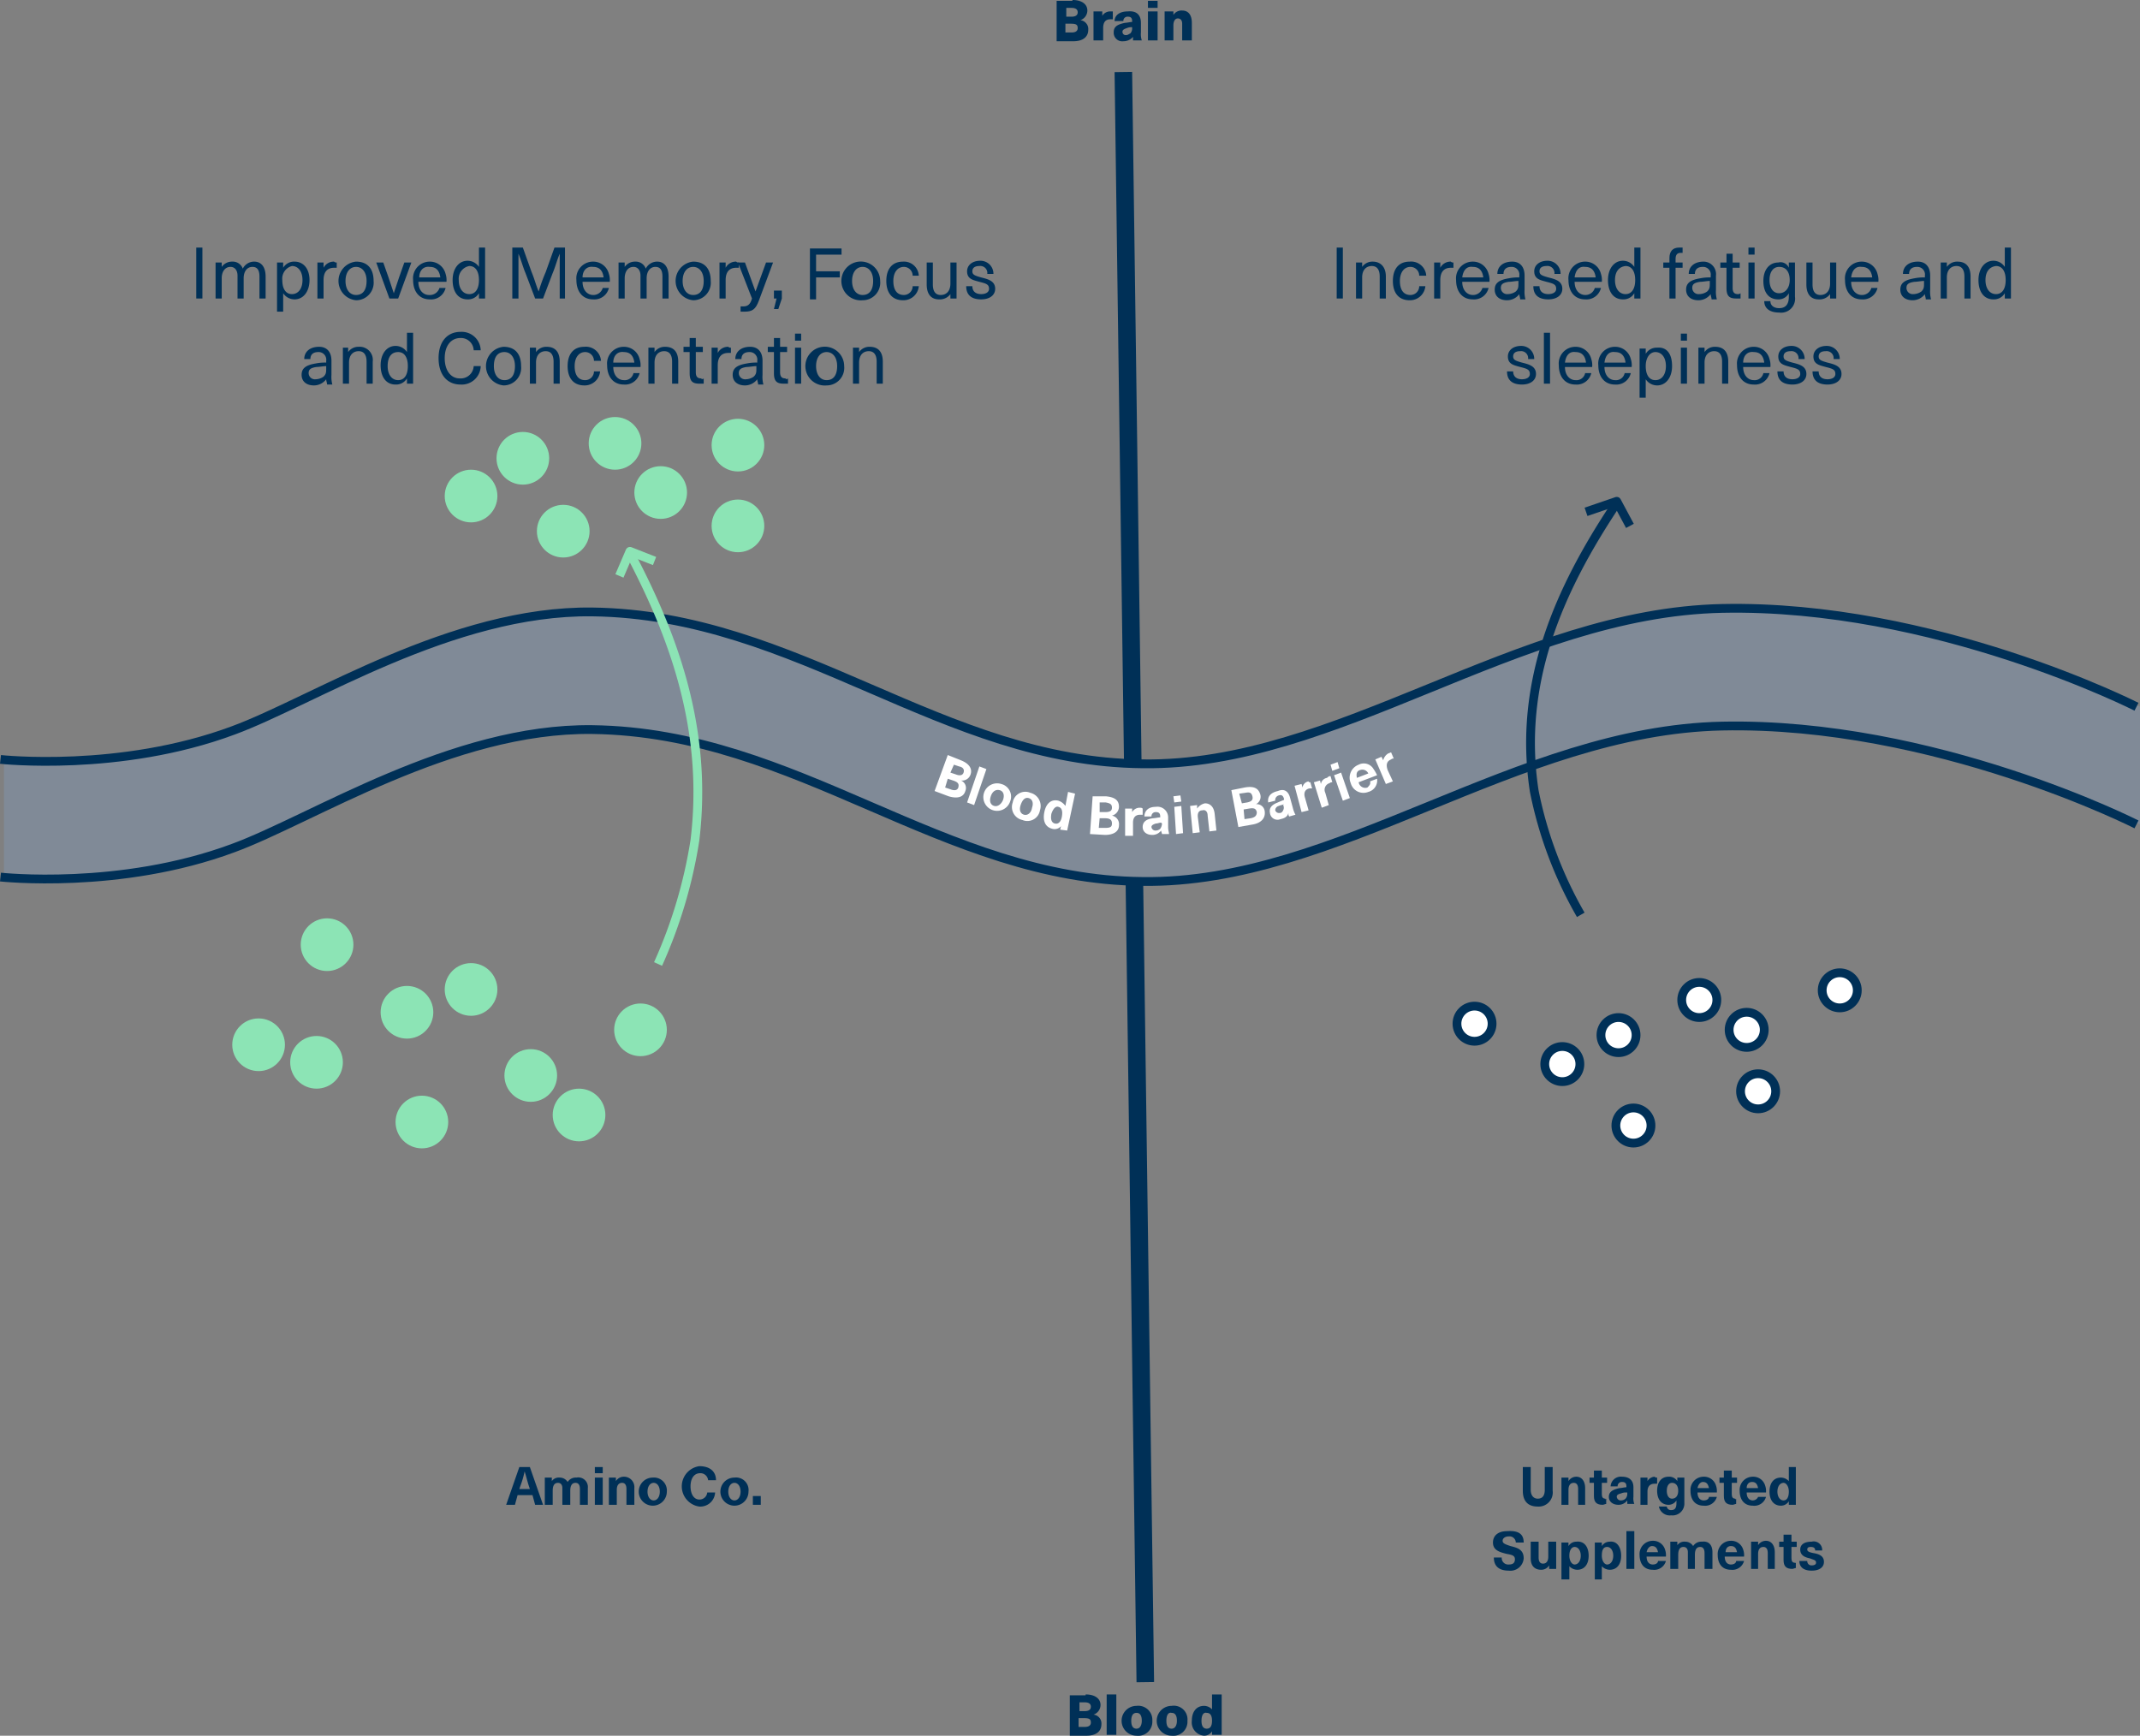 <svg xmlns="http://www.w3.org/2000/svg" width="243.755" height="197.7" viewBox="0 0 243.755 197.7">
  <rect x="0" y="0" width="243.755" height="197.7" fill="#808080" stroke="none"/>
  <g id="Graph_4" transform="translate(-55.345 -77.5)">
    <line id="Line_44" data-name="Line 44" x1="2.5" y1="183.4" transform="translate(183.3 85.7)" fill="none" stroke="#003057" stroke-miterlimit="10" stroke-width="2"/>
    <g id="Group_57" data-name="Group 57">
      <g id="Group_56" data-name="Group 56">
        <path id="Path_835" data-name="Path 835" d="M114.3,247.8l-.3,1.1h-1l1.5-4.3h1.2l1.5,4.3h-.9l-.3-1.1Zm1.3-1c-.2-.6-.3-1.1-.5-1.7h0a10.926,10.926,0,0,1-.5,1.7l-.1.3h1.2Z" fill="#003057"/>
        <path id="Path_836" data-name="Path 836" d="M122.3,247v1.9h-.9v-1.8c0-.5-.2-.7-.5-.7q-.6,0-.6.9v1.6h-.9V247c0-.4-.2-.6-.5-.6q-.6,0-.6.9v1.6h-.9v-3.1h.8v.4h0a.975.975,0,0,1,.9-.4,1.05,1.05,0,0,1,.9.5,1.1,1.1,0,0,1,1-.5A1.092,1.092,0,0,1,122.3,247Z" fill="#003057"/>
        <path id="Path_837" data-name="Path 837" d="M123.1,245.3v-.7h.9v.7Zm0,3.6v-3.1h.9v3.1Z" fill="#003057"/>
        <path id="Path_838" data-name="Path 838" d="M127.6,247v1.9h-.9v-1.8c0-.5-.2-.7-.5-.7-.4,0-.6.3-.6.8v1.7h-.9v-3.1h.8v.4h0a1.05,1.05,0,0,1,.9-.5A1.184,1.184,0,0,1,127.6,247Z" fill="#003057"/>
        <path id="Path_839" data-name="Path 839" d="M131.3,247.4a1.6,1.6,0,1,1-1.6-1.6A1.472,1.472,0,0,1,131.3,247.4Zm-2.2,0c0,.6.3,1,.7,1s.7-.4.7-1-.3-1-.7-1S129.1,246.8,129.1,247.4Z" fill="#003057"/>
        <path id="Path_840" data-name="Path 840" d="M136.9,246.1H136a.876.876,0,0,0-.9-.8c-.7,0-1.1.6-1.1,1.5s.4,1.5,1,1.5a.876.876,0,0,0,.9-.8h.9a1.689,1.689,0,0,1-1.8,1.6,2.323,2.323,0,0,1,0-4.6C136.2,244.5,136.9,245.1,136.9,246.1Z" fill="#003057"/>
        <path id="Path_841" data-name="Path 841" d="M140.6,247.4a1.6,1.6,0,1,1-1.6-1.6A1.427,1.427,0,0,1,140.6,247.4Zm-2.3,0c0,.6.3,1,.7,1s.7-.4.7-1-.3-1-.7-1S138.3,246.8,138.3,247.4Z" fill="#003057"/>
        <path id="Path_842" data-name="Path 842" d="M141.1,248.9v-1h.9v1Z" fill="#003057"/>
      </g>
    </g>
    <g id="Group_59" data-name="Group 59">
      <g id="Group_58" data-name="Group 58">
        <path id="Path_843" data-name="Path 843" d="M179,270.5c1.1,0,1.7.5,1.7,1.2a1.17,1.17,0,0,1-.8,1.1h0a1.009,1.009,0,0,1,.9,1.1c0,.8-.6,1.3-1.7,1.3h-1.9v-4.6H179Zm-.7,1.9h.6c.5,0,.7-.2.7-.5s-.2-.5-.7-.5h-.6Zm0,1.8h.6c.5,0,.7-.2.7-.5,0-.4-.2-.5-.8-.5h-.6v1Z" fill="#003057"/>
        <path id="Path_844" data-name="Path 844" d="M181.4,275.1v-4.6h1.1v4.6Z" fill="#003057"/>
        <path id="Path_845" data-name="Path 845" d="M186.6,273.5a1.605,1.605,0,0,1-1.8,1.7,1.7,1.7,0,1,1,0-3.4A1.605,1.605,0,0,1,186.6,273.5Zm-2.4,0q0,.9.6.9c.4,0,.6-.4.6-.9q0-.9-.6-.9T184.2,273.5Z" fill="#003057"/>
        <path id="Path_846" data-name="Path 846" d="M190.6,273.5a1.605,1.605,0,0,1-1.8,1.7,1.7,1.7,0,1,1,0-3.4A1.561,1.561,0,0,1,190.6,273.5Zm-2.4,0q0,.9.6.9c.4,0,.6-.4.6-.9q0-.9-.6-.9C188.4,272.5,188.2,272.9,188.2,273.5Z" fill="#003057"/>
        <path id="Path_847" data-name="Path 847" d="M193.4,275.1v-.4h0a1.05,1.05,0,0,1-.9.5,1.518,1.518,0,0,1-1.4-1.7c0-1,.5-1.7,1.4-1.7a1.268,1.268,0,0,1,.9.4h0v-1.7h1.1v4.6h-1.1Zm-1.2-1.6q0,.9.6.9t.6-.9q0-.9-.6-.9C192.4,272.5,192.2,272.9,192.2,273.5Z" fill="#003057"/>
      </g>
    </g>
    <g id="Group_61" data-name="Group 61">
      <g id="Group_60" data-name="Group 60">
        <path id="Path_848" data-name="Path 848" d="M177.5,77.5c1.1,0,1.7.5,1.7,1.2a1.17,1.17,0,0,1-.8,1.1h0a1.009,1.009,0,0,1,.9,1.1c0,.8-.6,1.3-1.7,1.3h-1.9V77.6h1.8Zm-.7,1.9h.6c.5,0,.7-.2.7-.5s-.2-.5-.7-.5h-.6Zm0,1.8h.6c.5,0,.7-.2.7-.5,0-.4-.2-.5-.8-.5h-.6v1Z" fill="#003057"/>
        <path id="Path_849" data-name="Path 849" d="M182.1,78.8v.9h-.3c-.5,0-.8.3-.8,1v1.4h-1.1V78.8h1v.5h0a1.05,1.05,0,0,1,.9-.5Z" fill="#003057"/>
        <path id="Path_850" data-name="Path 850" d="M185.3,80.1v1.1a2.22,2.22,0,0,0,.1.9h-1v-.4h0a1.433,1.433,0,0,1-1.1.5.975.975,0,0,1-1.1-1c0-.6.3-.9,1.3-1.1.2,0,.6-.1.8-.1v-.1c0-.4-.2-.5-.5-.5a.472.472,0,0,0-.5.5h-1c0-.6.5-1.1,1.5-1.1C184.8,78.7,185.3,79.2,185.3,80.1Zm-1,.5a1.268,1.268,0,0,0-.6.1c-.3.1-.5.2-.5.4a.366.366,0,0,0,.4.4c.2,0,.3-.1.5-.2a.845.845,0,0,0,.2-.6v-.1Z" fill="#003057"/>
        <path id="Path_851" data-name="Path 851" d="M186.1,78.4v-.8h1.1v.8Zm0,3.7V78.8h1.1v3.3Z" fill="#003057"/>
        <path id="Path_852" data-name="Path 852" d="M191.1,80.1v2H190V80.2c0-.4-.2-.6-.5-.6s-.5.3-.5.8v1.7h-1V78.8h1v.4h0a1.1,1.1,0,0,1,1-.5C190.7,78.7,191.1,79.2,191.1,80.1Z" fill="#003057"/>
      </g>
    </g>
    <g id="Group_63" data-name="Group 63">
      <g id="Group_62" data-name="Group 62">
        <path id="Path_853" data-name="Path 853" d="M232.2,247.3a1.605,1.605,0,0,1-1.7,1.8c-1.1,0-1.7-.6-1.7-1.8v-2.7h.9v2.6c0,.6.3,1,.8,1s.8-.3.8-1v-2.6h.9Z" fill="#003057"/>
        <path id="Path_854" data-name="Path 854" d="M235.9,247v1.9h-.8v-1.8c0-.5-.2-.7-.5-.7-.4,0-.6.3-.6.8v1.7h-.8v-3.1h.8v.4h0a1.05,1.05,0,0,1,.9-.5C235.5,245.7,235.9,246.2,235.9,247Z" fill="#003057"/>
        <path id="Path_855" data-name="Path 855" d="M238.3,248.2v.6c-.1,0-.3.1-.4.1-.7,0-1-.3-1-1v-1.5h-.5v-.6h.5V245h.9v.8h.6v.6h-.6v1.3c0,.3.1.5.4.5C238.2,248.3,238.2,248.3,238.3,248.2Z" fill="#003057"/>
        <path id="Path_856" data-name="Path 856" d="M241.4,246.9V248a1.719,1.719,0,0,0,.1.8h-.8v-.4h0a1.231,1.231,0,0,1-1,.5c-.7,0-1.1-.4-1.1-.9s.3-.8,1.2-1c.2,0,.6-.1.8-.1v-.1c0-.4-.2-.5-.5-.5a.472.472,0,0,0-.5.5h-.8a1.168,1.168,0,0,1,1.3-1.1C240.9,245.7,241.4,246.1,241.4,246.9Zm-.8.6a1.268,1.268,0,0,0-.6.1c-.4.1-.5.2-.5.4a.458.458,0,0,0,.5.4.764.764,0,0,0,.5-.2.845.845,0,0,0,.2-.6v-.1Z" fill="#003057"/>
        <path id="Path_857" data-name="Path 857" d="M244.1,245.8v.7h-.3c-.5,0-.8.3-.8.9v1.5h-.8v-3.1h.8v.4h0a1.02,1.02,0,0,1,.8-.5A.367.367,0,0,0,244.1,245.8Z" fill="#003057"/>
        <path id="Path_858" data-name="Path 858" d="M246.4,246.2h0v-.4h.8v2.9a1.342,1.342,0,0,1-1.5,1.4,1.263,1.263,0,0,1-1.4-1h.9a.458.458,0,0,0,.5.4c.4,0,.6-.2.6-.8v-.3h0a1.05,1.05,0,0,1-.9.5c-.8,0-1.3-.6-1.3-1.6s.5-1.6,1.3-1.6A1.1,1.1,0,0,1,246.4,246.2Zm-1.2,1.1c0,.5.2.9.6.9s.7-.3.7-.9-.3-.9-.7-.9S245.2,246.8,245.2,247.3Z" fill="#003057"/>
        <path id="Path_859" data-name="Path 859" d="M250,248h.9a1.377,1.377,0,0,1-1.5,1c-1,0-1.5-.7-1.5-1.7a1.5,1.5,0,0,1,1.5-1.6,1.412,1.412,0,0,1,1.4,1,1.949,1.949,0,0,1,.1.8h-2.2c0,.6.3.9.7.9S250,248.2,250,248Zm-1.3-1H250c-.1-.5-.3-.7-.7-.7C249.1,246.3,248.8,246.5,248.7,247Z" fill="#003057"/>
        <path id="Path_860" data-name="Path 860" d="M253.1,248.2v.6c-.1,0-.3.1-.4.1-.7,0-1-.3-1-1v-1.5h-.5v-.6h.5V245h.9v.8h.6v.6h-.6v1.3c0,.3.1.5.4.5C253,248.3,253.1,248.3,253.1,248.2Z" fill="#003057"/>
        <path id="Path_861" data-name="Path 861" d="M255.6,248h.9a1.377,1.377,0,0,1-1.5,1c-1,0-1.5-.7-1.5-1.7a1.5,1.5,0,0,1,1.5-1.6,1.412,1.412,0,0,1,1.4,1,1.949,1.949,0,0,1,.1.8h-2.2c0,.6.3.9.7.9A.675.675,0,0,0,255.6,248Zm-1.3-1h1.3c-.1-.5-.3-.7-.7-.7C254.6,246.3,254.3,246.5,254.3,247Z" fill="#003057"/>
        <path id="Path_862" data-name="Path 862" d="M259.1,248.9v-.4h0a1.05,1.05,0,0,1-.9.5c-.8,0-1.3-.6-1.3-1.6s.5-1.6,1.3-1.6a1.268,1.268,0,0,1,.9.4h0v-1.6h.8v4.3h-.8Zm-1.3-1.5c0,.6.3,1,.7,1s.6-.4.6-1-.3-1-.6-1C258.1,246.4,257.8,246.8,257.8,247.4Z" fill="#003057"/>
        <path id="Path_863" data-name="Path 863" d="M228.9,253.2H228a.713.713,0,0,0-.8-.7c-.4,0-.7.2-.7.5s.3.4.9.6c.8.2,1.5.4,1.5,1.4a1.518,1.518,0,0,1-1.7,1.4c-1.1,0-1.7-.5-1.7-1.5h.9a.736.736,0,0,0,.8.8c.5,0,.7-.2.7-.6s-.3-.5-.9-.6c-.8-.2-1.6-.4-1.6-1.3,0-.8.6-1.3,1.6-1.3C228.4,251.8,228.9,252.3,228.9,253.2Z" fill="#003057"/>
        <path id="Path_864" data-name="Path 864" d="M229.7,255v-1.9h.9v1.8c0,.5.2.7.5.7.4,0,.6-.3.6-.8v-1.7h.9v3.1h-.8v-.4h0a1.05,1.05,0,0,1-.9.5C230.1,256.3,229.7,255.8,229.7,255Z" fill="#003057"/>
        <path id="Path_865" data-name="Path 865" d="M236.3,254.7c0,1-.5,1.6-1.3,1.6a1.268,1.268,0,0,1-.9-.4h0v1.5h-.9v-4.2h.8v.4h0a1.05,1.05,0,0,1,.9-.5C235.8,253,236.3,253.7,236.3,254.7Zm-2.2,0c0,.6.3,1,.6,1,.4,0,.7-.4.7-1s-.3-1-.7-1C234.4,253.7,234.1,254,234.1,254.7Z" fill="#003057"/>
        <path id="Path_866" data-name="Path 866" d="M240,254.7c0,1-.5,1.6-1.3,1.6a1.268,1.268,0,0,1-.9-.4h0v1.5H237v-4.2h.8v.4h0a1.05,1.05,0,0,1,.9-.5C239.5,253,240,253.7,240,254.7Zm-2.2,0c0,.6.3,1,.6,1,.4,0,.7-.4.7-1s-.3-1-.7-1S237.8,254,237.8,254.7Z" fill="#003057"/>
        <path id="Path_867" data-name="Path 867" d="M240.6,256.2v-4.3h.9v4.3Z" fill="#003057"/>
        <path id="Path_868" data-name="Path 868" d="M244.2,255.3h.9a1.377,1.377,0,0,1-1.5,1c-1,0-1.5-.7-1.5-1.7a1.5,1.5,0,0,1,1.5-1.6,1.412,1.412,0,0,1,1.4,1,1.949,1.949,0,0,1,.1.8h-2.2c0,.6.3.9.7.9S244.2,255.5,244.2,255.3Zm-1.3-1h1.3c-.1-.5-.3-.7-.7-.7C243.3,253.6,243,253.8,242.9,254.3Z" fill="#003057"/>
        <path id="Path_869" data-name="Path 869" d="M250.4,254.3v1.9h-.9v-1.8c0-.5-.2-.7-.5-.7q-.6,0-.6.9v1.6h-.8v-1.9c0-.4-.2-.6-.5-.6q-.6,0-.6.9v1.6h-.9v-3.1h.8v.4h0a.975.975,0,0,1,.9-.4,1.05,1.05,0,0,1,.9.5,1.1,1.1,0,0,1,1-.5C250,253,250.4,253.5,250.4,254.3Z" fill="#003057"/>
        <path id="Path_870" data-name="Path 870" d="M253.1,255.3h.9a1.377,1.377,0,0,1-1.5,1c-1,0-1.5-.7-1.5-1.7a1.5,1.5,0,0,1,1.5-1.6,1.412,1.412,0,0,1,1.4,1,1.949,1.949,0,0,1,.1.8h-2.2c0,.6.3.9.7.9S253.1,255.5,253.1,255.3Zm-1.2-1h1.3c-.1-.5-.3-.7-.7-.7C252.2,253.6,251.9,253.8,251.9,254.3Z" fill="#003057"/>
        <path id="Path_871" data-name="Path 871" d="M257.5,254.3v1.9h-.8v-1.8c0-.5-.2-.7-.5-.7-.4,0-.6.3-.6.8v1.7h-.8v-3.1h.8v.4h0a1.05,1.05,0,0,1,.9-.5C257.1,253,257.5,253.5,257.5,254.3Z" fill="#003057"/>
        <path id="Path_872" data-name="Path 872" d="M259.9,255.5v.6c-.1,0-.3.1-.4.1-.7,0-1-.3-1-1v-1.5H258v-.6h.5v-.8h.9v.8h.6v.6h-.6V255c0,.3.1.5.4.5C259.8,255.6,259.8,255.5,259.9,255.5Z" fill="#003057"/>
        <path id="Path_873" data-name="Path 873" d="M262.9,254.1h-.8c0-.3-.2-.4-.5-.4s-.4.1-.4.3.2.3.7.4c.6.1,1.2.3,1.2,1,0,.6-.5,1-1.4,1s-1.4-.4-1.4-1.1h.9a.472.472,0,0,0,.5.5c.3,0,.5-.1.5-.3,0-.3-.2-.3-.7-.5-.5-.1-1.1-.3-1.1-1,0-.6.5-.9,1.3-.9A.965.965,0,0,1,262.9,254.1Z" fill="#003057"/>
      </g>
    </g>
    <g id="Group_65" data-name="Group 65">
      <g id="Group_64" data-name="Group 64">
        <path id="Path_874" data-name="Path 874" d="M77.7,111.5v-5.8h.7v5.8Z" fill="#003057"/>
        <path id="Path_875" data-name="Path 875" d="M85.6,109v2.5h-.7V109c0-.8-.3-1.1-.8-1.1-.6,0-1,.5-1,1.3v2.3h-.7v-2.6c0-.6-.3-1-.8-1-.6,0-1,.5-1,1.3v2.3h-.7v-4.1h.7v.5h0a1.425,1.425,0,0,1,1.2-.6,1.206,1.206,0,0,1,1.2.8,1.441,1.441,0,0,1,1.3-.8C85.1,107.3,85.6,107.9,85.6,109Z" fill="#003057"/>
        <path id="Path_876" data-name="Path 876" d="M90.6,109.4c0,1.3-.7,2.2-1.7,2.2a1.561,1.561,0,0,1-1.3-.7h0V113h-.7v-5.6h.7v.6h0a1.435,1.435,0,0,1,1.3-.7C89.9,107.3,90.6,108.1,90.6,109.4Zm-3.1,0c0,1,.4,1.6,1.1,1.6s1.2-.6,1.2-1.6-.5-1.6-1.2-1.6A1.488,1.488,0,0,0,87.5,109.4Z" fill="#003057"/>
        <path id="Path_877" data-name="Path 877" d="M93.7,107.4v.6h-.3c-.8,0-1.2.5-1.2,1.4v2.1h-.7v-4.1h.7v.6h0a1.306,1.306,0,0,1,1.2-.7A.367.367,0,0,0,93.7,107.4Z" fill="#003057"/>
        <path id="Path_878" data-name="Path 878" d="M97.9,109.5a2,2,0,0,1-2,2.2,2.21,2.21,0,0,1,0-4.4C97.2,107.3,97.9,108.1,97.9,109.5Zm-3.2,0c0,1,.5,1.6,1.2,1.6.8,0,1.2-.6,1.2-1.6s-.5-1.6-1.2-1.6S94.7,108.5,94.7,109.5Z" fill="#003057"/>
        <path id="Path_879" data-name="Path 879" d="M99.7,111.5l-1.5-4.1H99l.6,1.7.6,1.8h0l.6-1.8.6-1.7h.8l-1.5,4.1Z" fill="#003057"/>
        <path id="Path_880" data-name="Path 880" d="M105.4,110.3h.7a1.694,1.694,0,0,1-1.8,1.3c-1.2,0-1.9-.9-1.9-2.2a1.9,1.9,0,0,1,1.9-2.1,1.832,1.832,0,0,1,1.8,1.4,2.22,2.22,0,0,1,.1.9H103c0,1,.6,1.5,1.2,1.5A1.149,1.149,0,0,0,105.4,110.3Zm-2.3-1.2h2.4q-.15-1.2-1.2-1.2C103.6,107.8,103.1,108.3,103.1,109.1Z" fill="#003057"/>
        <path id="Path_881" data-name="Path 881" d="M109.9,111.5v-.6h0a1.435,1.435,0,0,1-1.3.7c-1.1,0-1.7-.9-1.7-2.2s.7-2.2,1.7-2.2a1.561,1.561,0,0,1,1.3.7h0v-2.2h.7v5.8h-.7Zm-2.3-2.1c0,1,.5,1.6,1.2,1.6s1.1-.6,1.1-1.6-.4-1.6-1.1-1.6A1.471,1.471,0,0,0,107.6,109.4Z" fill="#003057"/>
        <path id="Path_882" data-name="Path 882" d="M119.1,111.5v-5.1h0c-.3.7-.5,1.5-.8,2.2l-1.1,2.9h-.9l-1.1-2.9c-.3-.7-.5-1.5-.8-2.2h0v5.1h-.7v-5.8h1.2l1,2.8c.3.7.5,1.5.8,2.2h0a19.451,19.451,0,0,1,.8-2.2l1-2.8h1.2v5.8Z" fill="#003057"/>
        <path id="Path_883" data-name="Path 883" d="M124,110.3h.7a1.694,1.694,0,0,1-1.8,1.3c-1.2,0-1.9-.9-1.9-2.2a1.9,1.9,0,0,1,1.9-2.1,1.832,1.832,0,0,1,1.8,1.4,2.22,2.22,0,0,1,.1.9h-3.1c0,1,.6,1.5,1.2,1.5A1.107,1.107,0,0,0,124,110.3Zm-2.3-1.2h2.4q-.15-1.2-1.2-1.2C122.2,107.8,121.7,108.3,121.7,109.1Z" fill="#003057"/>
        <path id="Path_884" data-name="Path 884" d="M131.5,109v2.5h-.7V109c0-.8-.3-1.1-.8-1.1-.6,0-1,.5-1,1.3v2.3h-.7v-2.6c0-.6-.3-1-.8-1-.6,0-1,.5-1,1.3v2.3h-.7v-4.1h.7v.5h0a1.425,1.425,0,0,1,1.2-.6,1.206,1.206,0,0,1,1.2.8,1.441,1.441,0,0,1,1.3-.8C131,107.3,131.5,107.9,131.5,109Z" fill="#003057"/>
        <path id="Path_885" data-name="Path 885" d="M136.3,109.5a2,2,0,0,1-2,2.2,2.21,2.21,0,0,1,0-4.4C135.6,107.3,136.3,108.1,136.3,109.5Zm-3.2,0c0,1,.5,1.6,1.2,1.6.8,0,1.2-.6,1.2-1.6s-.5-1.6-1.2-1.6S133.1,108.5,133.1,109.5Z" fill="#003057"/>
        <path id="Path_886" data-name="Path 886" d="M139.5,107.4v.6h-.3c-.8,0-1.2.5-1.2,1.4v2.1h-.7v-4.1h.7v.6h0a1.306,1.306,0,0,1,1.2-.7A.367.367,0,0,0,139.5,107.4Z" fill="#003057"/>
        <path id="Path_887" data-name="Path 887" d="M141.8,111.7c-.4,1.1-.8,1.3-1.7,1.3h-.4v-.6h.3c.5,0,.8-.2,1-.9l-1.6-4.1h.8l1.2,3.3h0l1.2-3.3h.8Z" fill="#003057"/>
        <path id="Path_888" data-name="Path 888" d="M144,112.7h-.5l.3-1.2h-.3v-.9h.9v.9Z" fill="#003057"/>
        <path id="Path_889" data-name="Path 889" d="M148.3,106.4v2H151v.7h-2.7v2.5h-.7v-5.8h3.6v.7h-2.9Z" fill="#003057"/>
        <path id="Path_890" data-name="Path 890" d="M155.6,109.5a2,2,0,0,1-2,2.2,2.21,2.21,0,1,1,2-2.2Zm-3.2,0c0,1,.5,1.6,1.2,1.6.8,0,1.2-.6,1.2-1.6s-.5-1.6-1.2-1.6S152.4,108.5,152.4,109.5Z" fill="#003057"/>
        <path id="Path_891" data-name="Path 891" d="M160,108.9h-.7a1,1,0,0,0-1-1c-.7,0-1.2.6-1.2,1.6s.4,1.6,1.2,1.6a1,1,0,0,0,1-1h.7a1.759,1.759,0,0,1-1.8,1.6c-1.2,0-1.9-.8-1.9-2.2s.7-2.2,1.9-2.2A1.689,1.689,0,0,1,160,108.9Z" fill="#003057"/>
        <path id="Path_892" data-name="Path 892" d="M160.9,109.9v-2.5h.7v2.5c0,.9.4,1.2.9,1.2.6,0,1.1-.4,1.1-1.3v-2.4h.7v4.1h-.7V111h0a1.486,1.486,0,0,1-1.3.6C161.4,111.6,160.9,111,160.9,109.9Z" fill="#003057"/>
        <path id="Path_893" data-name="Path 893" d="M168.5,108.7h-.7a.8.8,0,0,0-.9-.9c-.5,0-.8.2-.8.6s.3.5,1,.7c.8.2,1.6.4,1.6,1.3,0,.7-.6,1.2-1.6,1.2-1.1,0-1.7-.5-1.7-1.5h.7c0,.6.4.9,1,.9.5,0,.9-.2.9-.6,0-.5-.3-.6-1.1-.8-.7-.2-1.4-.3-1.4-1.2,0-.7.6-1.2,1.5-1.2A1.473,1.473,0,0,1,168.5,108.7Z" fill="#003057"/>
        <path id="Path_894" data-name="Path 894" d="M93.1,118.6v1.6a3.42,3.42,0,0,0,.1,1.1h-.6c0-.2-.1-.4-.1-.6h0a1.75,1.75,0,0,1-1.4.7c-.9,0-1.4-.5-1.4-1.2s.4-1.1,1.6-1.3a5.284,5.284,0,0,1,1.2-.1v-.2a.871.871,0,0,0-.9-1c-.6,0-.9.3-.9.8H90c0-.8.6-1.4,1.7-1.4C92.5,117,93.1,117.5,93.1,118.6Zm-.6.6c-.3,0-.8.1-1.1.1-.7.1-.9.3-.9.7a.713.713,0,0,0,.8.7,1.613,1.613,0,0,0,.9-.3c.3-.3.3-.5.3-1v-.2Z" fill="#003057"/>
        <path id="Path_895" data-name="Path 895" d="M97.8,118.7v2.5h-.7v-2.5c0-.9-.4-1.2-.9-1.2-.6,0-1.1.4-1.1,1.3v2.4h-.7v-4.1H95v.5h0a1.425,1.425,0,0,1,1.2-.6A1.5,1.5,0,0,1,97.8,118.7Z" fill="#003057"/>
        <path id="Path_896" data-name="Path 896" d="M101.7,121.2v-.6h0a1.435,1.435,0,0,1-1.3.7c-1.1,0-1.7-.9-1.7-2.2s.7-2.2,1.7-2.2a1.561,1.561,0,0,1,1.3.7h0v-2.2h.7v5.8h-.7Zm-2.2-2c0,1,.5,1.6,1.2,1.6s1.1-.6,1.1-1.6-.4-1.6-1.1-1.6C99.9,117.6,99.5,118.2,99.5,119.2Z" fill="#003057"/>
        <path id="Path_897" data-name="Path 897" d="M110.1,117.4h-.8a1.447,1.447,0,0,0-1.5-1.4c-1.1,0-1.8.9-1.8,2.3s.7,2.3,1.7,2.3a1.477,1.477,0,0,0,1.6-1.4h.8a2.159,2.159,0,0,1-2.3,2.1c-1.5,0-2.5-1.1-2.5-3s1-3,2.5-3A2.163,2.163,0,0,1,110.1,117.4Z" fill="#003057"/>
        <path id="Path_898" data-name="Path 898" d="M114.7,119.2a2,2,0,0,1-2,2.2,2.21,2.21,0,0,1,0-4.4C114,117,114.7,117.8,114.7,119.2Zm-3.1,0c0,1,.5,1.6,1.2,1.6.8,0,1.2-.6,1.2-1.6s-.5-1.6-1.2-1.6C112,117.6,111.6,118.2,111.6,119.2Z" fill="#003057"/>
        <path id="Path_899" data-name="Path 899" d="M119.1,118.7v2.5h-.7v-2.5c0-.9-.4-1.2-.9-1.2-.6,0-1.1.4-1.1,1.3v2.4h-.7v-4.1h.7v.5h0a1.425,1.425,0,0,1,1.2-.6C118.6,117,119.1,117.6,119.1,118.7Z" fill="#003057"/>
        <path id="Path_900" data-name="Path 900" d="M123.8,118.6H123a1,1,0,0,0-1-1c-.7,0-1.2.6-1.2,1.6s.4,1.6,1.2,1.6a1,1,0,0,0,1-1h.7a1.759,1.759,0,0,1-1.8,1.6c-1.2,0-1.9-.8-1.9-2.2s.7-2.2,1.9-2.2A1.722,1.722,0,0,1,123.8,118.6Z" fill="#003057"/>
        <path id="Path_901" data-name="Path 901" d="M127.5,120h.7a1.694,1.694,0,0,1-1.8,1.3c-1.2,0-1.9-.9-1.9-2.2a1.9,1.9,0,0,1,1.9-2.1,1.832,1.832,0,0,1,1.8,1.4,2.219,2.219,0,0,1,.1.9h-3.1c0,1,.6,1.5,1.2,1.5A1.011,1.011,0,0,0,127.5,120Zm-2.3-1.2h2.4q-.15-1.2-1.2-1.2C125.7,117.5,125.2,118,125.2,118.8Z" fill="#003057"/>
        <path id="Path_902" data-name="Path 902" d="M132.6,118.7v2.5h-.7v-2.5c0-.9-.4-1.2-.9-1.2-.6,0-1.1.4-1.1,1.3v2.4h-.7v-4.1h.7v.5h0a1.425,1.425,0,0,1,1.2-.6C132.1,117,132.6,117.6,132.6,118.7Z" fill="#003057"/>
        <path id="Path_903" data-name="Path 903" d="M135.5,120.6v.6H135c-.8,0-1.1-.3-1.1-1.2v-2.4h-.7V117h.7v-1h.7v1h.8v.6h-.8v2.3c0,.5.2.7.6.7A.188.188,0,0,0,135.5,120.6Z" fill="#003057"/>
        <path id="Path_904" data-name="Path 904" d="M138.6,117.1v.6h-.3c-.8,0-1.2.5-1.2,1.4v2.1h-.7v-4.1h.7v.6h0a1.306,1.306,0,0,1,1.2-.7A.367.367,0,0,0,138.6,117.1Z" fill="#003057"/>
        <path id="Path_905" data-name="Path 905" d="M142.2,118.6v1.6a3.42,3.42,0,0,0,.1,1.1h-.6c0-.2-.1-.4-.1-.6h0a1.75,1.75,0,0,1-1.4.7c-.9,0-1.4-.5-1.4-1.2s.4-1.1,1.6-1.3a5.284,5.284,0,0,1,1.2-.1v-.2a.871.871,0,0,0-.9-1c-.6,0-.9.3-.9.8h-.7c0-.8.6-1.4,1.7-1.4C141.6,117,142.2,117.5,142.2,118.6Zm-.7.6c-.3,0-.8.1-1.1.1-.7.1-.9.3-.9.7a.713.713,0,0,0,.8.7,1.613,1.613,0,0,0,.9-.3c.3-.3.3-.5.3-1Z" fill="#003057"/>
        <path id="Path_906" data-name="Path 906" d="M145.1,120.6v.6h-.5c-.8,0-1.1-.3-1.1-1.2v-2.4h-.7V117h.7v-1h.7v1h.8v.6h-.8v2.3c0,.5.2.7.6.7A.188.188,0,0,0,145.1,120.6Z" fill="#003057"/>
        <path id="Path_907" data-name="Path 907" d="M145.9,116.3v-.8h.7v.8Zm0,4.9v-4.1h.7v4.1Z" fill="#003057"/>
        <path id="Path_908" data-name="Path 908" d="M151.5,119.2a2,2,0,0,1-2,2.2,2.21,2.21,0,1,1,2-2.2Zm-3.2,0c0,1,.5,1.6,1.2,1.6.8,0,1.2-.6,1.2-1.6s-.5-1.6-1.2-1.6S148.3,118.2,148.3,119.2Z" fill="#003057"/>
        <path id="Path_909" data-name="Path 909" d="M155.9,118.7v2.5h-.7v-2.5c0-.9-.4-1.2-.9-1.2-.6,0-1.1.4-1.1,1.3v2.4h-.7v-4.1h.7v.5h0a1.425,1.425,0,0,1,1.2-.6C155.4,117,155.9,117.6,155.9,118.7Z" fill="#003057"/>
      </g>
    </g>
    <g id="Group_67" data-name="Group 67">
      <g id="Group_66" data-name="Group 66">
        <path id="Path_910" data-name="Path 910" d="M207.6,111.5v-5.8h.7v5.8Z" fill="#003057"/>
        <path id="Path_911" data-name="Path 911" d="M213.2,109v2.5h-.7V109c0-.9-.4-1.2-.9-1.2-.6,0-1.1.4-1.1,1.3v2.4h-.7v-4.1h.7v.5h0a1.425,1.425,0,0,1,1.2-.6C212.6,107.3,213.2,107.9,213.2,109Z" fill="#003057"/>
        <path id="Path_912" data-name="Path 912" d="M217.8,108.9H217a1,1,0,0,0-1-1c-.7,0-1.2.6-1.2,1.6s.4,1.6,1.2,1.6a1,1,0,0,0,1-1h.7a1.759,1.759,0,0,1-1.8,1.6c-1.2,0-1.9-.8-1.9-2.2s.7-2.2,1.9-2.2A1.722,1.722,0,0,1,217.8,108.9Z" fill="#003057"/>
        <path id="Path_913" data-name="Path 913" d="M220.9,107.4v.6h-.3c-.8,0-1.2.5-1.2,1.4v2.1h-.7v-4.1h.7v.6h0a1.306,1.306,0,0,1,1.2-.7A.367.367,0,0,0,220.9,107.4Z" fill="#003057"/>
        <path id="Path_914" data-name="Path 914" d="M224.2,110.3h.7a1.694,1.694,0,0,1-1.8,1.3c-1.2,0-1.9-.9-1.9-2.2a1.9,1.9,0,0,1,1.9-2.1,1.832,1.832,0,0,1,1.8,1.4,2.219,2.219,0,0,1,.1.9h-3.1c0,1,.6,1.5,1.2,1.5A1.107,1.107,0,0,0,224.2,110.3Zm-2.3-1.2h2.4q-.15-1.2-1.2-1.2C222.4,107.8,222,108.3,221.9,109.1Z" fill="#003057"/>
        <path id="Path_915" data-name="Path 915" d="M229,108.9v1.6a3.42,3.42,0,0,0,.1,1.1h-.6c0-.2-.1-.4-.1-.6h0a1.75,1.75,0,0,1-1.4.7c-.9,0-1.4-.5-1.4-1.2s.4-1.1,1.6-1.3a5.284,5.284,0,0,1,1.2-.1v-.2a.871.871,0,0,0-.9-1c-.6,0-.9.3-.9.8h-.7c0-.8.6-1.4,1.7-1.4C228.4,107.3,229,107.8,229,108.9Zm-.7.6c-.3,0-.8.1-1.1.1-.7.1-.9.3-.9.7a.713.713,0,0,0,.8.7,1.613,1.613,0,0,0,.9-.3c.3-.3.3-.5.3-1Z" fill="#003057"/>
        <path id="Path_916" data-name="Path 916" d="M233.1,108.7h-.7a.8.8,0,0,0-.9-.9c-.5,0-.8.2-.8.6s.3.5,1,.7c.8.2,1.6.4,1.6,1.3,0,.7-.6,1.2-1.6,1.2-1.1,0-1.7-.5-1.7-1.5h.7c0,.6.4.9,1,.9.5,0,.9-.2.9-.6,0-.5-.3-.6-1.1-.8-.7-.2-1.4-.3-1.4-1.2,0-.7.6-1.2,1.5-1.2A1.473,1.473,0,0,1,233.1,108.7Z" fill="#003057"/>
        <path id="Path_917" data-name="Path 917" d="M237,110.3h.7a1.694,1.694,0,0,1-1.8,1.3c-1.2,0-1.9-.9-1.9-2.2a1.9,1.9,0,0,1,1.9-2.1,1.832,1.832,0,0,1,1.8,1.4,2.219,2.219,0,0,1,.1.9h-3.1c0,1,.6,1.5,1.2,1.5A1.107,1.107,0,0,0,237,110.3Zm-2.3-1.2h2.4q-.15-1.2-1.2-1.2C235.2,107.8,234.8,108.3,234.7,109.1Z" fill="#003057"/>
        <path id="Path_918" data-name="Path 918" d="M241.5,111.5v-.6h0a1.435,1.435,0,0,1-1.3.7c-1.1,0-1.7-.9-1.7-2.2s.7-2.2,1.7-2.2a1.561,1.561,0,0,1,1.3.7h0v-2.2h.7v5.8h-.7Zm-2.2-2.1c0,1,.5,1.6,1.2,1.6s1.1-.6,1.1-1.6-.4-1.6-1.1-1.6C239.7,107.9,239.3,108.5,239.3,109.4Z" fill="#003057"/>
        <path id="Path_919" data-name="Path 919" d="M246.2,107v.4h.8v.6h-.8v3.5h-.7V108h-.7v-.6h.7v-.5c0-.8.4-1.2,1.1-1.2h.4v.6h-.2C246.4,106.3,246.2,106.5,246.2,107Z" fill="#003057"/>
        <path id="Path_920" data-name="Path 920" d="M250.8,108.9v1.6a3.42,3.42,0,0,0,.1,1.1h-.6c0-.2-.1-.4-.1-.6h0a1.75,1.75,0,0,1-1.4.7c-.9,0-1.4-.5-1.4-1.2s.4-1.1,1.6-1.3a5.284,5.284,0,0,1,1.2-.1v-.2a.871.871,0,0,0-.9-1c-.6,0-.9.3-.9.8h-.7c0-.8.6-1.4,1.7-1.4A1.425,1.425,0,0,1,250.8,108.9Zm-.7.6c-.3,0-.8.1-1.1.1-.7.1-.9.3-.9.7a.713.713,0,0,0,.8.7,1.613,1.613,0,0,0,.9-.3c.3-.3.3-.5.3-1Z" fill="#003057"/>
        <path id="Path_921" data-name="Path 921" d="M253.6,110.9v.6h-.5c-.8,0-1.1-.3-1.1-1.2V108h-.7v-.6h.7v-1h.7v1h.8v.6h-.8v2.3c0,.5.2.7.6.7A.438.438,0,0,0,253.6,110.9Z" fill="#003057"/>
        <path id="Path_922" data-name="Path 922" d="M254.5,106.5v-.8h.7v.8Zm0,5v-4.1h.7v4.1Z" fill="#003057"/>
        <path id="Path_923" data-name="Path 923" d="M259.1,108h0v-.6h.7v3.9a1.591,1.591,0,0,1-1.8,1.8c-1.1,0-1.7-.5-1.7-1.3h.7c0,.5.4.8,1,.8.7,0,1.1-.4,1.1-1.3v-.4h0a1.306,1.306,0,0,1-1.2.7c-1.1,0-1.7-.8-1.7-2.1s.7-2.1,1.7-2.1A1.02,1.02,0,0,1,259.1,108Zm-2.2,1.4c0,.9.4,1.5,1.1,1.5s1.2-.6,1.2-1.5-.4-1.5-1.2-1.5C257.3,107.9,256.9,108.5,256.9,109.4Z" fill="#003057"/>
        <path id="Path_924" data-name="Path 924" d="M261.1,109.9v-2.5h.7v2.5c0,.9.4,1.2.9,1.2.6,0,1.1-.4,1.1-1.3v-2.4h.7v4.1h-.7V111h0a1.486,1.486,0,0,1-1.3.6C261.6,111.6,261.1,111,261.1,109.9Z" fill="#003057"/>
        <path id="Path_925" data-name="Path 925" d="M268.5,110.3h.7a1.693,1.693,0,0,1-1.8,1.3c-1.2,0-1.9-.9-1.9-2.2a1.9,1.9,0,0,1,1.9-2.1,1.832,1.832,0,0,1,1.8,1.4,2.219,2.219,0,0,1,.1.9h-3.1c0,1,.6,1.5,1.2,1.5A1.107,1.107,0,0,0,268.5,110.3Zm-2.3-1.2h2.4q-.15-1.2-1.2-1.2C266.7,107.8,266.3,108.3,266.2,109.1Z" fill="#003057"/>
        <path id="Path_926" data-name="Path 926" d="M275.2,108.9v1.6a3.42,3.42,0,0,0,.1,1.1h-.6c0-.2-.1-.4-.1-.6h0a1.75,1.75,0,0,1-1.4.7c-.9,0-1.4-.5-1.4-1.2s.4-1.1,1.6-1.3a5.284,5.284,0,0,1,1.2-.1v-.2a.871.871,0,0,0-.9-1c-.6,0-.9.3-.9.8h-.7c0-.8.6-1.4,1.7-1.4C274.6,107.3,275.2,107.8,275.2,108.9Zm-.7.6c-.3,0-.8.1-1.1.1-.7.1-.9.3-.9.7a.713.713,0,0,0,.8.7,1.613,1.613,0,0,0,.9-.3c.3-.3.3-.5.3-1v-.2Z" fill="#003057"/>
        <path id="Path_927" data-name="Path 927" d="M279.8,109v2.5h-.7V109c0-.9-.4-1.2-.9-1.2-.6,0-1.1.4-1.1,1.3v2.4h-.7v-4.1h.7v.5h0a1.425,1.425,0,0,1,1.2-.6C279.3,107.3,279.8,107.9,279.8,109Z" fill="#003057"/>
        <path id="Path_928" data-name="Path 928" d="M283.7,111.5v-.6h0a1.435,1.435,0,0,1-1.3.7c-1.1,0-1.7-.9-1.7-2.2s.7-2.2,1.7-2.2a1.561,1.561,0,0,1,1.3.7h0v-2.2h.7v5.8h-.7Zm-2.2-2.1c0,1,.5,1.6,1.2,1.6s1.1-.6,1.1-1.6-.4-1.6-1.1-1.6C281.9,107.9,281.5,108.5,281.5,109.4Z" fill="#003057"/>
        <path id="Path_929" data-name="Path 929" d="M230.1,118.4h-.7a.8.8,0,0,0-.9-.9c-.5,0-.8.2-.8.6s.3.5,1,.7c.8.2,1.6.4,1.6,1.3,0,.7-.6,1.2-1.6,1.2-1.1,0-1.7-.5-1.7-1.5h.7c0,.6.4.9,1,.9.5,0,.9-.2.9-.6,0-.5-.3-.6-1.1-.8-.7-.2-1.4-.3-1.4-1.2,0-.7.6-1.2,1.5-1.2A1.473,1.473,0,0,1,230.1,118.4Z" fill="#003057"/>
        <path id="Path_930" data-name="Path 930" d="M231.2,121.2v-5.8h.7v5.8Z" fill="#003057"/>
        <path id="Path_931" data-name="Path 931" d="M235.9,120h.7a1.694,1.694,0,0,1-1.8,1.3c-1.2,0-1.9-.9-1.9-2.2a1.9,1.9,0,0,1,1.9-2.1,1.832,1.832,0,0,1,1.8,1.4,2.219,2.219,0,0,1,.1.9h-3.1c0,1,.6,1.5,1.2,1.5A1.011,1.011,0,0,0,235.9,120Zm-2.3-1.2H236q-.15-1.2-1.2-1.2C234.1,117.5,233.7,118,233.6,118.8Z" fill="#003057"/>
        <path id="Path_932" data-name="Path 932" d="M240.4,120h.7a1.694,1.694,0,0,1-1.8,1.3c-1.2,0-1.9-.9-1.9-2.2a1.9,1.9,0,0,1,1.9-2.1,1.832,1.832,0,0,1,1.8,1.4,2.219,2.219,0,0,1,.1.9h-3.1c0,1,.6,1.5,1.2,1.5A1.011,1.011,0,0,0,240.4,120Zm-2.3-1.2h2.4q-.15-1.2-1.2-1.2C238.6,117.5,238.2,118,238.1,118.8Z" fill="#003057"/>
        <path id="Path_933" data-name="Path 933" d="M245.8,119.2c0,1.3-.7,2.2-1.7,2.2a1.561,1.561,0,0,1-1.3-.7h0v2.1h-.7v-5.6h.7v.6h0a1.435,1.435,0,0,1,1.3-.7C245.2,117,245.8,117.8,245.8,119.2Zm-3,0c0,1,.4,1.6,1.1,1.6s1.2-.6,1.2-1.6-.5-1.6-1.2-1.6C243.3,117.6,242.8,118.2,242.8,119.2Z" fill="#003057"/>
        <path id="Path_934" data-name="Path 934" d="M246.8,116.3v-.8h.7v.8Zm0,4.9v-4.1h.7v4.1Z" fill="#003057"/>
        <path id="Path_935" data-name="Path 935" d="M252.2,118.7v2.5h-.7v-2.5c0-.9-.4-1.2-.9-1.2-.6,0-1.1.4-1.1,1.3v2.4h-.7v-4.1h.7v.5h0a1.425,1.425,0,0,1,1.2-.6C251.7,117,252.2,117.6,252.2,118.7Z" fill="#003057"/>
        <path id="Path_936" data-name="Path 936" d="M256.2,120h.7a1.693,1.693,0,0,1-1.8,1.3c-1.2,0-1.9-.9-1.9-2.2a1.9,1.9,0,0,1,1.9-2.1,1.832,1.832,0,0,1,1.8,1.4,2.219,2.219,0,0,1,.1.9h-3.1c0,1,.6,1.5,1.2,1.5A1.011,1.011,0,0,0,256.2,120Zm-2.3-1.2h2.4q-.15-1.2-1.2-1.2C254.4,117.5,253.9,118,253.9,118.8Z" fill="#003057"/>
        <path id="Path_937" data-name="Path 937" d="M260.9,118.4h-.7a.8.8,0,0,0-.9-.9c-.5,0-.8.2-.8.6s.3.5,1,.7c.8.2,1.6.4,1.6,1.3,0,.7-.6,1.2-1.6,1.2-1.1,0-1.7-.5-1.7-1.5h.7c0,.6.4.9,1,.9.5,0,.9-.2.9-.6,0-.5-.3-.6-1.1-.8-.7-.2-1.4-.3-1.4-1.2,0-.7.6-1.2,1.5-1.2A1.473,1.473,0,0,1,260.9,118.4Z" fill="#003057"/>
        <path id="Path_938" data-name="Path 938" d="M264.9,118.4h-.7a.8.8,0,0,0-.9-.9c-.5,0-.8.2-.8.6s.3.5,1,.7c.8.2,1.6.4,1.6,1.3,0,.7-.6,1.2-1.6,1.2-1.1,0-1.7-.5-1.7-1.5h.7c0,.6.4.9,1,.9.5,0,.9-.2.9-.6,0-.5-.3-.6-1.1-.8-.7-.2-1.4-.3-1.4-1.2,0-.7.6-1.2,1.5-1.2A1.473,1.473,0,0,1,264.9,118.4Z" fill="#003057"/>
      </g>
    </g>
    <g id="Group_70" data-name="Group 70">
      <g id="Group_68" data-name="Group 68">
        <path id="Path_939" data-name="Path 939" d="M55.8,177.4s13.6,1.5,26.5-3.3c9-3.3,24.9-13.7,40.9-13.5,23.5.3,39.8,17.1,62.7,17.3,22.2.3,42.5-17.2,66-17.7,24.2-.5,47.2,11.2,47.2,11.2V158s-23-11.8-47.2-11.2c-23.4.5-43.7,18-66,17.7-22.9-.3-39.2-17.1-62.7-17.3-16-.2-31.9,10.2-40.9,13.5-12.9,4.8-26.5,3.3-26.5,3.3v13.4Z" fill="#808a97"/>
      </g>
      <g id="Group_69" data-name="Group 69">
        <path id="Path_940" data-name="Path 940" d="M55.4,164s13.6,1.5,26.5-3.3c9-3.3,24.9-13.7,40.9-13.5,23.5.3,39.8,17.1,62.7,17.3,22.2.3,42.5-17.2,66-17.7,24.2-.5,47.2,11.2,47.2,11.2" fill="none" stroke="#003057" stroke-miterlimit="10" stroke-width="1"/>
        <path id="Path_941" data-name="Path 941" d="M55.4,177.4s13.6,1.5,26.5-3.3c9-3.3,24.9-13.7,40.9-13.5,23.5.3,39.8,17.1,62.7,17.3,22.2.3,42.5-17.2,66-17.7,24.2-.5,47.2,11.2,47.2,11.2" fill="none" stroke="#003057" stroke-miterlimit="10" stroke-width="1"/>
      </g>
    </g>
    <g id="Group_71" data-name="Group 71">
      <path id="Path_942" data-name="Path 942" d="M164.8,164.1c1,.4,1.3,1,1.1,1.6a1.008,1.008,0,0,1-1.1.7h0a.913.913,0,0,1,.5,1.2c-.2.7-.9.9-1.9.6l-1.6-.6,1.5-4.1Zm-1.8,3.1.6.2c.5.2.8.1.9-.2.1-.4,0-.6-.6-.8l-.6-.2Zm.6-1.7.6.2c.5.2.8.1.9-.2s0-.6-.5-.7l-.6-.2Z" fill="#fff"/>
      <path id="Path_943" data-name="Path 943" d="M165.5,168.9l1.4-4.1.8.3-1.4,4.1Z" fill="#fff"/>
      <path id="Path_944" data-name="Path 944" d="M170.4,168.8a1.567,1.567,0,1,1-1-2A1.483,1.483,0,0,1,170.4,168.8Zm-2.2-.6c-.2.6,0,1,.4,1.1s.8-.2,1-.7c.2-.6,0-1-.4-1.1S168.4,167.6,168.2,168.2Z" fill="#fff"/>
      <path id="Path_945" data-name="Path 945" d="M173.8,169.8a1.453,1.453,0,0,1-2,1.1,1.511,1.511,0,0,1-1.1-2,1.453,1.453,0,0,1,2-1.1A1.547,1.547,0,0,1,173.8,169.8Zm-2.2-.6c-.2.6,0,1,.4,1.1s.8-.2.9-.8c.2-.6,0-1-.4-1.1S171.8,168.6,171.6,169.2Z" fill="#fff"/>
      <path id="Path_946" data-name="Path 946" d="M176.1,172l.1-.4h0a.959.959,0,0,1-1,.3c-.8-.2-1.1-.9-.9-1.9s.8-1.5,1.6-1.3a1.555,1.555,0,0,1,.8.6h0l.3-1.6.8.2-.9,4.2Zm-1-1.8c-.1.6,0,1,.4,1.1s.7-.2.8-.8,0-1-.4-1.1C175.6,169.3,175.3,169.6,175.1,170.2Z" fill="#fff"/>
      <path id="Path_947" data-name="Path 947" d="M181.3,168.2c1.1.1,1.5.5,1.5,1.2a1.053,1.053,0,0,1-.8,1h0a.991.991,0,0,1,.8,1.1c0,.7-.6,1.1-1.6,1.1l-1.7-.1.3-4.3Zm-.8,3.6h.7c.6,0,.8-.1.8-.5s-.2-.6-.8-.6h-.6Zm.1-1.8h.6c.5,0,.8-.1.8-.5s-.2-.5-.7-.6h-.7Z" fill="#fff"/>
      <path id="Path_948" data-name="Path 948" d="M185.5,169.6v.7h-.3c-.5,0-.8.3-.8.9v1.5h-.9v-3.1h.8v.4h0a1.02,1.02,0,0,1,.8-.5C185.3,169.5,185.4,169.5,185.5,169.6Z" fill="#fff"/>
      <path id="Path_949" data-name="Path 949" d="M188.4,170.6v1.1c0,.4.1.6.1.8h-.8c0-.1-.1-.3-.1-.4h0a1.231,1.231,0,0,1-1,.5c-.7,0-1.1-.4-1.1-.9s.3-.9,1.2-1c.2,0,.6-.1.8-.1v-.1c0-.4-.2-.5-.5-.5a.472.472,0,0,0-.5.5h-.8c0-.6.4-1.1,1.3-1.1A1.215,1.215,0,0,1,188.4,170.6Zm-.8.6c-.2,0-.4.1-.6.1-.3.1-.5.2-.5.4a.458.458,0,0,0,.5.4.764.764,0,0,0,.5-.2,1.072,1.072,0,0,0,.2-.6Z" fill="#fff"/>
      <path id="Path_950" data-name="Path 950" d="M189.1,168.9l-.1-.7.8-.1.1.7Zm.2,3.6-.2-3.1.8-.1.2,3.1Z" fill="#fff"/>
      <path id="Path_951" data-name="Path 951" d="M193.7,170.2l.2,1.9-.8.1-.2-1.8c0-.5-.3-.7-.6-.6-.4,0-.6.3-.5.9l.2,1.6-.8.1-.3-3.1.8-.1v.4h0a1.456,1.456,0,0,1,.9-.6C193.1,169,193.6,169.3,193.7,170.2Z" fill="#fff"/>
      <path id="Path_952" data-name="Path 952" d="M197.1,167.2c1.1-.2,1.6.1,1.8.8a.948.948,0,0,1-.5,1.1h0a.908.908,0,0,1,1,.8c.1.7-.3,1.3-1.3,1.5l-1.7.3-.8-4.2Zm-.3,1.8.6-.1c.5-.1.7-.3.6-.7s-.3-.5-.8-.4l-.7.1Zm.3,1.8.7-.1c.5-.1.7-.3.7-.7-.1-.4-.3-.5-.9-.4l-.6.1Z" fill="#fff"/>
      <path id="Path_953" data-name="Path 953" d="M202.3,168.4l.3,1.1a3.385,3.385,0,0,0,.3.8l-.7.2c-.1-.1-.1-.2-.1-.4h0c-.1.4-.4.6-.9.7a.859.859,0,0,1-1.2-.7c-.1-.5.1-.9.9-1.2.2-.1.5-.2.7-.3v-.1c-.1-.4-.3-.5-.6-.4a.548.548,0,0,0-.4.6l-.8.2c-.1-.6.2-1.1,1.1-1.3C201.6,167.3,202.1,167.6,202.3,168.4Zm-.7.7c-.2.1-.4.1-.6.2a.51.51,0,0,0-.4.5.462.462,0,0,0,.5.3c.2,0,.3-.1.4-.3a.629.629,0,0,0,0-.6Z" fill="#fff"/>
      <path id="Path_954" data-name="Path 954" d="M204.6,166.6l.2.7h-.3c-.5.1-.7.5-.5,1.1l.4,1.4-.8.2-.8-3,.8-.2.1.4h0a.85.85,0,0,1,.7-.7C204.4,166.6,204.5,166.6,204.6,166.6Z" fill="#fff"/>
      <path id="Path_955" data-name="Path 955" d="M206.9,165.9l.2.7a.367.367,0,0,0-.3.1.782.782,0,0,0-.5,1.1l.4,1.4-.8.3-.9-2.9.7-.2.1.4h0a.85.85,0,0,1,.7-.7C206.7,165.9,206.8,165.9,206.9,165.9Z" fill="#fff"/>
      <path id="Path_956" data-name="Path 956" d="M207.1,165.3l-.2-.7.8-.3.2.7Zm1.2,3.4-1-2.9.8-.3,1,2.9Z" fill="#fff"/>
      <path id="Path_957" data-name="Path 957" d="M211.4,166.5l.8-.3a1.346,1.346,0,0,1-1,1.5,1.494,1.494,0,0,1-2-1,1.582,1.582,0,0,1,.9-2.1,1.282,1.282,0,0,1,1.7.5,4.347,4.347,0,0,1,.4.7l-2.1.8a.77.77,0,0,0,1,.6C211.3,167,211.5,166.8,211.4,166.5Zm-1.5-.4,1.3-.5a.74.74,0,0,0-.9-.4C209.9,165.3,209.8,165.6,209.9,166.1Z" fill="#fff"/>
      <path id="Path_958" data-name="Path 958" d="M213.8,163.2l.3.7a.367.367,0,0,0-.3.1c-.5.2-.6.6-.4,1.2l.6,1.3-.8.3L212,164l.7-.3.2.4h0a1.242,1.242,0,0,1,.6-.8C213.6,163.3,213.7,163.2,213.8,163.2Z" fill="#fff"/>
    </g>
    <circle id="Ellipse_2" data-name="Ellipse 2" cx="2" cy="2" r="2" transform="translate(82.8 194.5)" fill="#8ce4b5" stroke="#8ce4b5" stroke-miterlimit="10" stroke-width="2"/>
    <circle id="Ellipse_3" data-name="Ellipse 3" cx="2" cy="2" r="2" transform="translate(89.4 196.5)" fill="#8ce4b5" stroke="#8ce4b5" stroke-miterlimit="10" stroke-width="2"/>
    <circle id="Ellipse_4" data-name="Ellipse 4" cx="2" cy="2" r="2" transform="translate(90.6 183.1)" fill="#8ce4b5" stroke="#8ce4b5" stroke-miterlimit="10" stroke-width="2"/>
    <circle id="Ellipse_5" data-name="Ellipse 5" cx="2" cy="2" r="2" transform="translate(99.7 190.8)" fill="#8ce4b5" stroke="#8ce4b5" stroke-miterlimit="10" stroke-width="2"/>
    <circle id="Ellipse_6" data-name="Ellipse 6" cx="2" cy="2" r="2" transform="translate(113.8 198)" fill="#8ce4b5" stroke="#8ce4b5" stroke-miterlimit="10" stroke-width="2"/>
    <circle id="Ellipse_7" data-name="Ellipse 7" cx="2" cy="2" r="2" transform="translate(119.3 202.5)" fill="#8ce4b5" stroke="#8ce4b5" stroke-miterlimit="10" stroke-width="2"/>
    <circle id="Ellipse_8" data-name="Ellipse 8" cx="2" cy="2" r="2" transform="translate(126.3 192.8)" fill="#8ce4b5" stroke="#8ce4b5" stroke-miterlimit="10" stroke-width="2"/>
    <circle id="Ellipse_9" data-name="Ellipse 9" cx="2" cy="2" r="2" transform="translate(101.4 203.3)" fill="#8ce4b5" stroke="#8ce4b5" stroke-miterlimit="10" stroke-width="2"/>
    <circle id="Ellipse_10" data-name="Ellipse 10" cx="2" cy="2" r="2" transform="translate(107 188.2)" fill="#8ce4b5" stroke="#8ce4b5" stroke-miterlimit="10" stroke-width="2"/>
    <g id="Group_72" data-name="Group 72">
      <circle id="Ellipse_11" data-name="Ellipse 11" cx="2" cy="2" r="2" transform="translate(107 132)" fill="#8ce4b5" stroke="#8ce4b5" stroke-miterlimit="10" stroke-width="2"/>
      <circle id="Ellipse_12" data-name="Ellipse 12" cx="2" cy="2" r="2" transform="translate(117.5 136)" fill="#8ce4b5" stroke="#8ce4b5" stroke-miterlimit="10" stroke-width="2"/>
      <circle id="Ellipse_13" data-name="Ellipse 13" cx="2" cy="2" r="2" transform="translate(112.9 127.7)" fill="#8ce4b5" stroke="#8ce4b5" stroke-miterlimit="10" stroke-width="2"/>
      <circle id="Ellipse_14" data-name="Ellipse 14" cx="2" cy="2" r="2" transform="translate(128.6 131.6)" fill="#8ce4b5" stroke="#8ce4b5" stroke-miterlimit="10" stroke-width="2"/>
    </g>
    <circle id="Ellipse_15" data-name="Ellipse 15" cx="2" cy="2" r="2" transform="translate(221.3 192.1)" fill="#fff" stroke="#003057" stroke-miterlimit="10" stroke-width="1"/>
    <circle id="Ellipse_16" data-name="Ellipse 16" cx="2" cy="2" r="2" transform="translate(231.3 196.7)" fill="#fff" stroke="#003057" stroke-miterlimit="10" stroke-width="1"/>
    <circle id="Ellipse_17" data-name="Ellipse 17" cx="2" cy="2" r="2" transform="translate(237.7 193.4)" fill="#fff" stroke="#003057" stroke-miterlimit="10" stroke-width="1"/>
    <circle id="Ellipse_18" data-name="Ellipse 18" cx="2" cy="2" r="2" transform="translate(246.9 189.4)" fill="#fff" stroke="#003057" stroke-miterlimit="10" stroke-width="1"/>
    <circle id="Ellipse_19" data-name="Ellipse 19" cx="2" cy="2" r="2" transform="translate(239.4 203.7)" fill="#fff" stroke="#003057" stroke-miterlimit="10" stroke-width="1"/>
    <circle id="Ellipse_20" data-name="Ellipse 20" cx="2" cy="2" r="2" transform="translate(262.9 188.3)" fill="#fff" stroke="#003057" stroke-miterlimit="10" stroke-width="1"/>
    <circle id="Ellipse_21" data-name="Ellipse 21" cx="2" cy="2" r="2" transform="translate(253.6 199.8)" fill="#fff" stroke="#003057" stroke-miterlimit="10" stroke-width="1"/>
    <circle id="Ellipse_22" data-name="Ellipse 22" cx="2" cy="2" r="2" transform="translate(252.3 192.8)" fill="#fff" stroke="#003057" stroke-miterlimit="10" stroke-width="1"/>
    <g id="Group_73" data-name="Group 73">
      <path id="Path_959" data-name="Path 959" d="M130.3,187.3a54.674,54.674,0,0,0,4.2-14.1c1.5-12.4-2.3-23-7.3-32.5" fill="none" stroke="#8ce4b5" stroke-linejoin="round" stroke-miterlimit="10" stroke-width="1"/>
      <path id="Path_960" data-name="Path 960" d="M129.9,141.4l-2.8-1.1-1.2,2.8" fill="none" stroke="#8ce4b5" stroke-linejoin="round" stroke-miterlimit="10" stroke-width="1"/>
    </g>
    <g id="Group_74" data-name="Group 74">
      <path id="Path_961" data-name="Path 961" d="M235.4,181.7a46.365,46.365,0,0,1-5.3-14.1c-1.9-12.4,2.9-23,9.2-32.5" fill="none" stroke="#003057" stroke-linejoin="round" stroke-miterlimit="10" stroke-width="1"/>
      <path id="Path_962" data-name="Path 962" d="M236,135.8l3.5-1.2,1.5,2.8" fill="none" stroke="#003057" stroke-linejoin="round" stroke-miterlimit="10" stroke-width="1"/>
    </g>
    <circle id="Ellipse_23" data-name="Ellipse 23" cx="2" cy="2" r="2" transform="translate(123.4 126)" fill="#8ce4b5" stroke="#8ce4b5" stroke-miterlimit="10" stroke-width="2"/>
    <circle id="Ellipse_24" data-name="Ellipse 24" cx="2" cy="2" r="2" transform="translate(137.4 126.2)" fill="#8ce4b5" stroke="#8ce4b5" stroke-miterlimit="10" stroke-width="2"/>
    <circle id="Ellipse_25" data-name="Ellipse 25" cx="2" cy="2" r="2" transform="translate(137.4 135.4)" fill="#8ce4b5" stroke="#8ce4b5" stroke-miterlimit="10" stroke-width="2"/>
  </g>
</svg>
